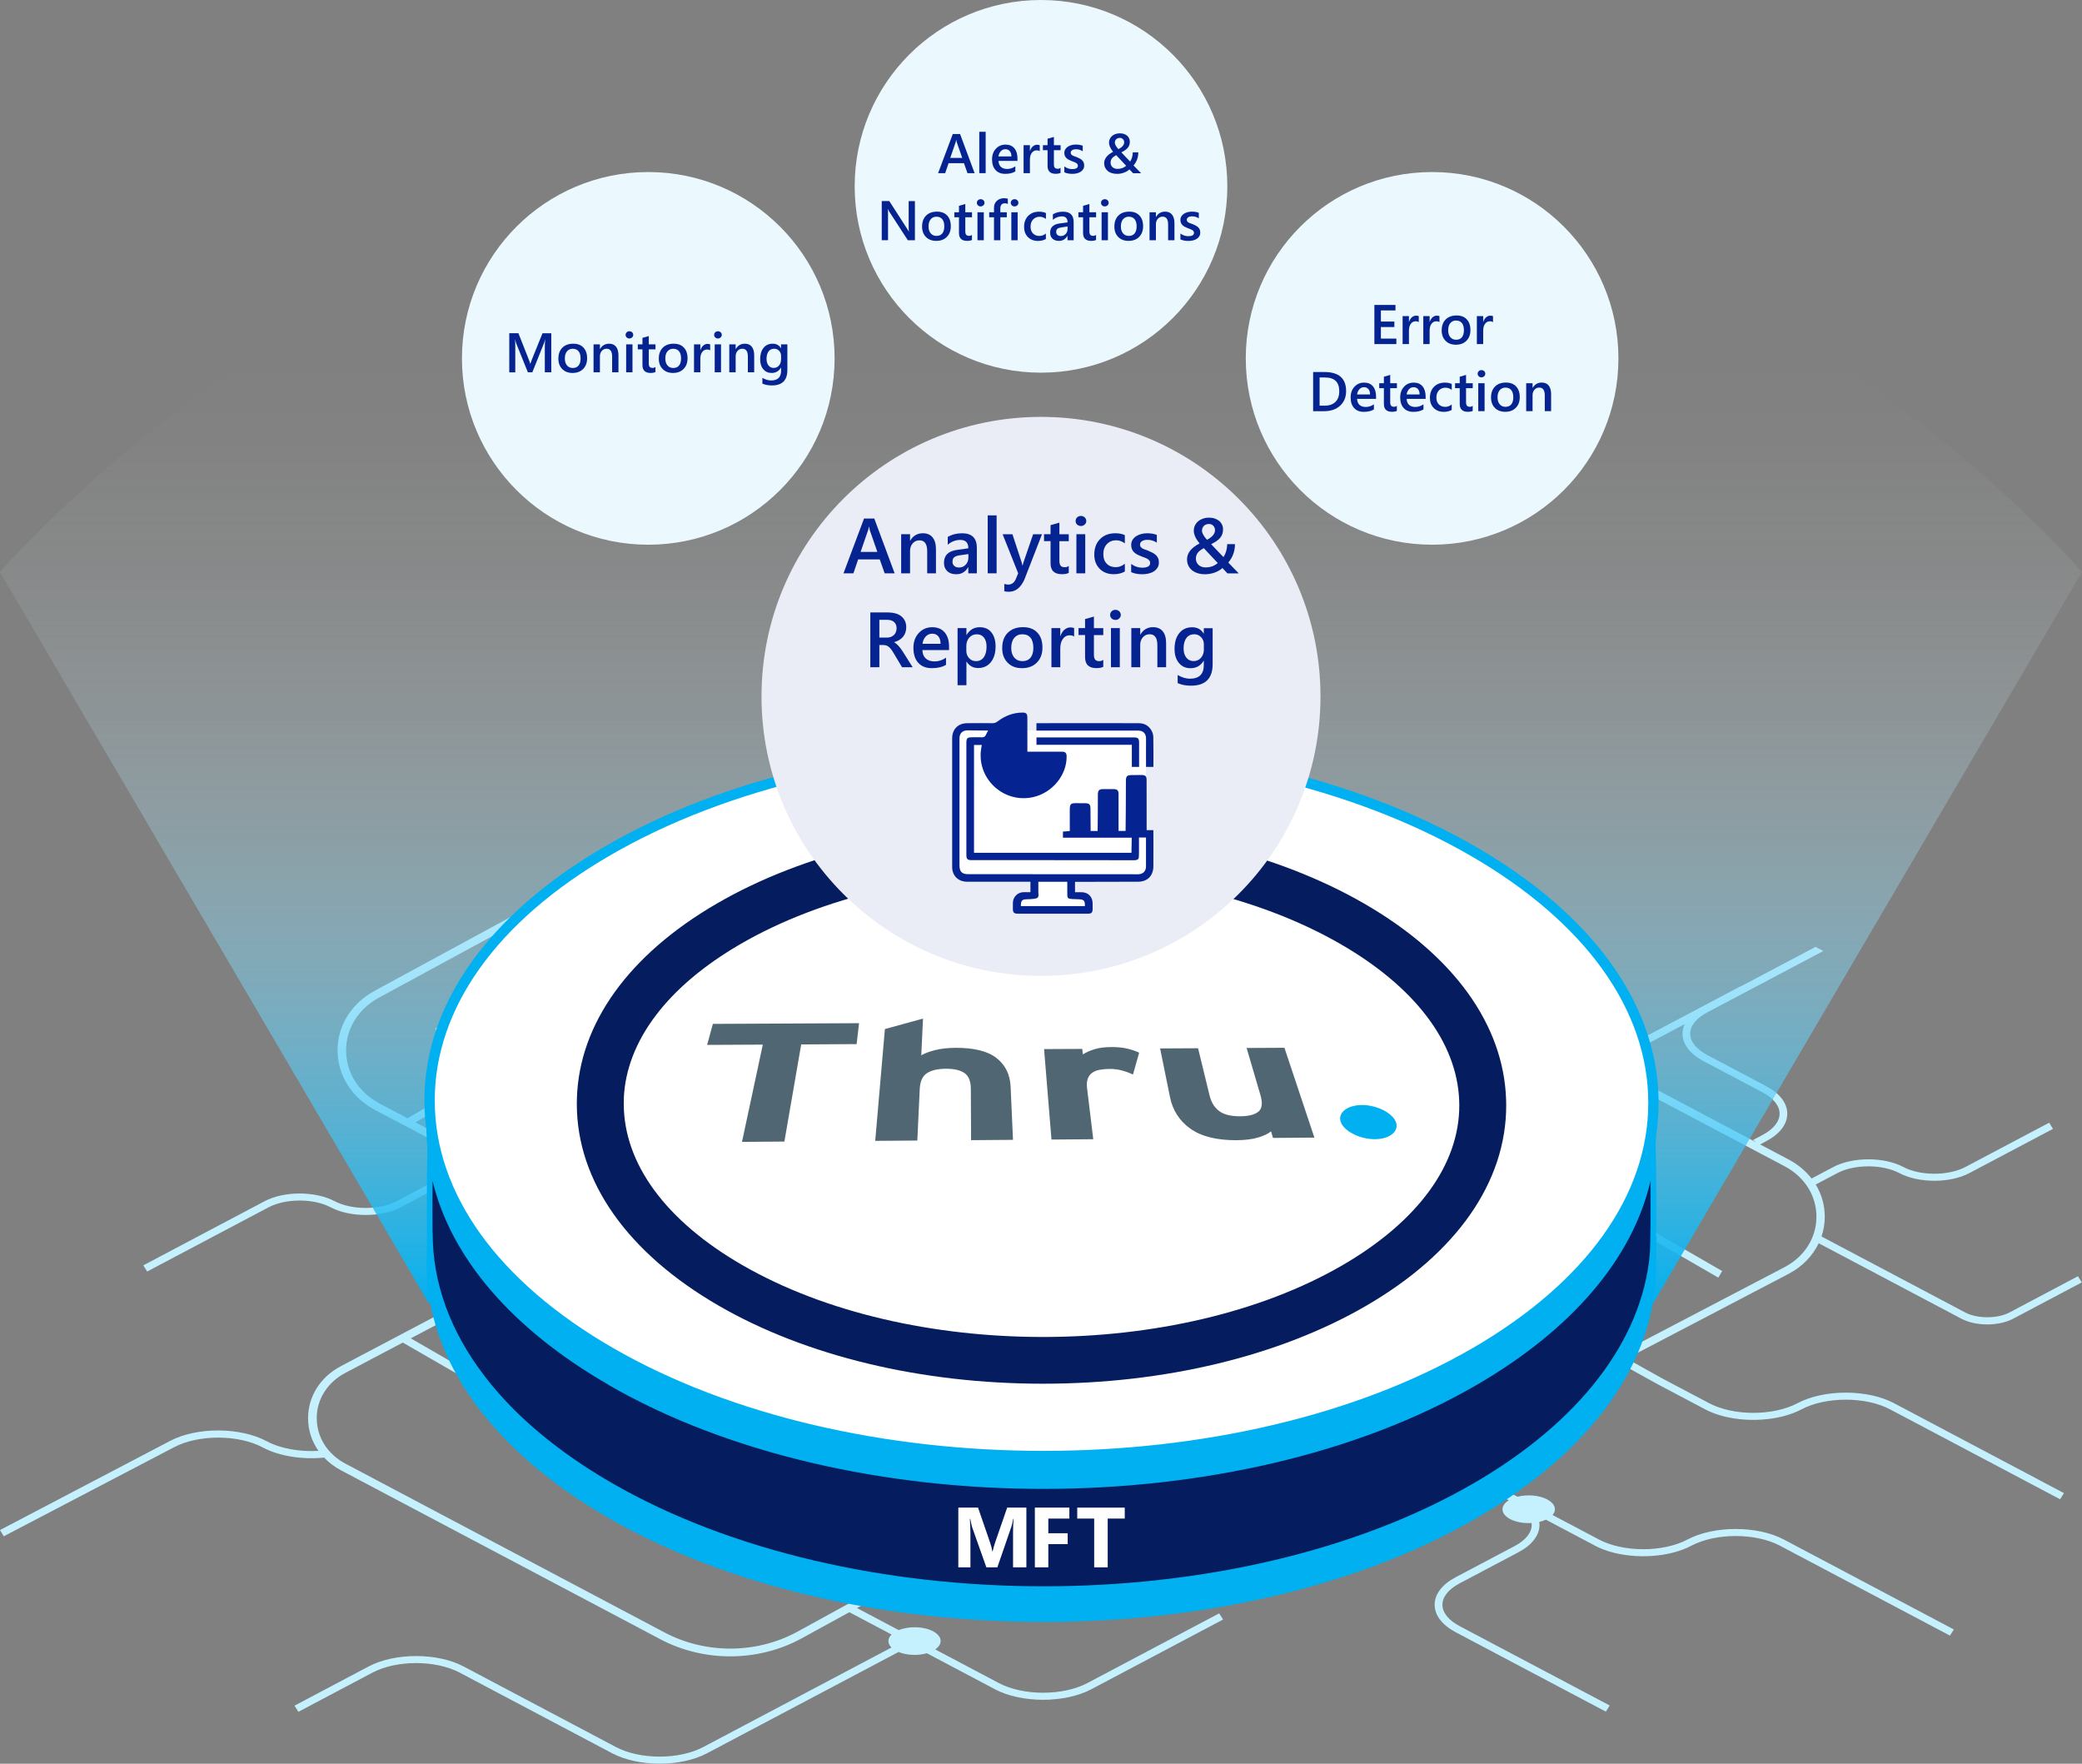 <?xml version="1.0" encoding="UTF-8"?> <svg xmlns="http://www.w3.org/2000/svg" xmlns:xlink="http://www.w3.org/1999/xlink" id="b" viewBox="0 0 446.96 378.61"><rect x="0" y="0" width="446.96" height="378.61" fill="#808080" stroke="none"/><defs><style>.h{stroke:#00b0f0;stroke-miterlimit:10;}.h,.i{fill:#00b0f0;}.j{fill:#c5f1ff;}.k{clip-path:url(#f);}.l{fill:#fff;}.m{fill:url(#d);}.n{fill:none;}.o{fill:#506672;}.p{clip-path:url(#g);}.q{fill:#ebedf6;}.r{fill:#ebf9fe;}.s{fill:#062491;}.t{fill:#051c5e;}</style><linearGradient id="d" x1="384.34" y1="-34.52" x2="384.34" y2="222.56" gradientTransform="translate(-160.86 57.16)" gradientUnits="userSpaceOnUse"><stop offset=".2" stop-color="#f5fcfe" stop-opacity="0"></stop><stop offset=".28" stop-color="#f0fafd" stop-opacity=".02"></stop><stop offset=".39" stop-color="#e1f5fc" stop-opacity=".08"></stop><stop offset=".5" stop-color="#c9eefb" stop-opacity=".18"></stop><stop offset=".61" stop-color="#a8e4f9" stop-opacity=".31"></stop><stop offset=".73" stop-color="#7dd6f7" stop-opacity=".49"></stop><stop offset=".85" stop-color="#48c6f4" stop-opacity=".7"></stop><stop offset=".98" stop-color="#0bb3f0" stop-opacity=".95"></stop><stop offset="1" stop-color="#00b0f0"></stop></linearGradient><clipPath id="f"><polygon class="n" points="153.29 218.86 290.2 218.22 301.18 244.5 145.99 245.66 153.29 218.86"></polygon></clipPath><clipPath id="g"><polygon class="n" points="153.29 218.86 290.2 218.22 301.18 244.5 145.99 245.66 153.29 218.86"></polygon></clipPath></defs><g id="c"><path class="j" d="M0,328.45l.82,1.33,36.6-19.14c5.25-2.75,13.79-2.71,19.01.08,3.56,1.9,8.53,2.63,13.15,2.17,1.01,1.07,2.23,1.99,3.63,2.73l28.3,14.97,1.67.88,38.6,20.42c4.64,2.45,9.82,3.67,14.99,3.67,5.33,0,10.66-1.3,15.39-3.9l10.18-5.58,9.06,4.79c-.89.87-.9,1.92-.02,2.79l-40.43,21.38c-5.15,2.72-13.53,2.72-18.69,0l-32.75-17.32c-5.61-2.97-14.74-2.97-20.36,0l-15.92,8.42.83,1.32,15.92-8.42c5.15-2.72,13.53-2.72,18.69,0l32.75,17.32c2.81,1.48,6.49,2.23,10.18,2.23s7.37-.74,10.18-2.23l41.12-21.74c1.78.73,4.16.82,6.09.27l14.61,7.73c2.85,1.51,6.6,2.26,10.34,2.26,3.75,0,7.49-.76,10.34-2.26l28.29-14.97-.84-1.32-28.29,14.96c-5.24,2.77-13.77,2.77-19.01,0l-13.65-7.22c1.68-1.17,1.53-2.83-.48-3.9-2.01-1.07-5.16-1.14-7.37-.25l-8.96-4.74,41.22-22.6c8.46-4.64,19.02-4.71,27.55-.2l5.73,3.03c8.04,4.26,18.04,4.27,26.11.06l23.1-12.09,16.22,8.68c-1.89,1.17-1.79,2.93.3,4.03,1.26.66,2.95.94,4.59.84.01.12.04.25.04.37,0,1.7-1.31,3.33-3.69,4.59l-12.62,6.67c-2.92,1.54-4.53,3.64-4.53,5.91s1.61,4.37,4.53,5.91l32.22,17.04.83-1.32-32.22-17.04c-2.38-1.26-3.69-2.89-3.69-4.59s1.31-3.33,3.69-4.59l12.62-6.67c2.92-1.54,4.53-3.64,4.53-5.91,0-.21-.03-.41-.05-.61.51-.12.99-.27,1.43-.47l10.55,5.58c.96.51,2.02.93,3.15,1.27,5.57,1.66,12.79,1.24,17.53-1.27,5.25-2.77,13.77-2.77,19.01,0l36.5,19.3.83-1.32-36.5-19.31c-5.7-3.01-14.98-3.01-20.68,0-5.24,2.78-13.77,2.78-19.01,0l-9.96-5.26c.95-1.09.57-2.43-1.14-3.34-1.71-.9-4.23-1.11-6.31-.6-.02,0-.04.01-.07.02l-16.44-8.8,38.19-19.98,7.99,4.44,10.55,5.58c.96.51,2.02.93,3.15,1.27,5.57,1.66,12.79,1.24,17.53-1.27,5.25-2.77,13.77-2.77,19.01,0l36.5,19.3.83-1.32-36.5-19.31c-5.7-3.01-14.98-3.01-20.68,0-5.24,2.78-13.77,2.78-19.01,0l-9.96-5.26-7.73-4.31,34.72-18.16c2.97-1.55,5.21-3.87,6.51-6.6l30.61,16.19c1.56.83,3.57,1.24,5.58,1.24s4.01-.41,5.58-1.24l14.71-7.78-.83-1.32-14.71,7.78c-2.57,1.36-6.91,1.36-9.48,0l-30.86-16.32c.45-1.34.7-2.75.7-4.21,0-2.5-.68-4.87-1.94-6.94l4.63-2.45c3.68-1.94,9.66-1.94,13.34,0,4.14,2.19,10.87,2.19,15,0l17.97-9.5-.83-1.32-17.97,9.5c-3.68,1.94-9.66,1.94-13.34,0-4.14-2.19-10.87-2.19-15,0l-4.69,2.48c-1.26-1.62-2.91-3.01-4.89-4.06l-6.16-3.26,1.3-.69c2.92-1.54,4.53-3.64,4.53-5.91,0-2.27-1.61-4.36-4.53-5.9l-12.62-6.68c-2.38-1.26-3.69-2.88-3.69-4.59,0-1.7,1.31-3.33,3.69-4.59l24.9-13.16-1.67-.89-16.16,8.54-.02-.04-25.17,13.31c-1.73.92-3.82,1.52-6.03,1.83l-72.66-38.43-43.59,23.06-74.45-37.52-71.28,38.7c-5.01,2.72-7.98,7.52-7.94,12.86.04,5.33,3.08,10.1,8.13,12.76l20.79,10.94-16.22,8.58c-3.68,1.94-9.66,1.94-13.34,0-4.14-2.19-10.87-2.19-15,0l-26.06,13.78.83,1.32,26.06-13.78c3.68-1.94,9.66-1.94,13.34,0,4.14,2.19,10.87,2.19,15,0l17.06-9.02,25.98,13.66-55.84,29.45c-4.42,2.33-7.06,6.5-7.06,11.17,0,2.57.79,4.98,2.24,7.02-3.97.24-8.11-.46-11.13-2.07-5.68-3.04-14.96-3.08-20.68-.09L0,328.45ZM138.92,182.91l24,13.79-16.15,9.33c-3.61,2.08-9.47,2.08-13.08,0-4.06-2.34-10.66-2.34-14.72,0l-25.56,14.76.82,1.42,25.56-14.76c3.61-2.08,9.47-2.08,13.08,0,4.06,2.34,10.66,2.34,14.72,0l16.97-9.8,45.76,26.29c-1.08,1.2-.77,2.71.97,3.72.03.02.07.03.11.05l-38.23,22.07c-5.05,2.92-13.28,2.92-18.33,0l-32.13-18.55c-5.5-3.18-14.46-3.18-19.96,0l-15.26,8.81-5.97-3.14c-4.48-2.36-7.18-6.59-7.22-11.33-.03-4.74,2.6-9,7.05-11.41l57.56-31.25ZM300.41,206.63l-48.81,28.41c-5.14,2.97-13.5,2.97-18.64,0l-13.41-7.71c1.68-1.25,1.54-3.05-.44-4.2-1.99-1.15-5.12-1.22-7.29-.25l-71.21-40.9,11.14-6.05,74.43,37.51,43.57-23.04,30.66,16.21ZM376.34,244.73c.23.12.43.27.6.44l-32.35-17.11c1.7-.38,3.3-.93,4.69-1.66l12.38-6.55c-.3.66-.46,1.35-.46,2.04,0,2.27,1.61,4.37,4.53,5.91l12.62,6.67c2.38,1.26,3.69,2.89,3.69,4.59,0,1.7-1.31,3.33-3.69,4.59l-2.02,1.07ZM67.99,304.44c0-4.06,2.3-7.7,6.14-9.73l12.35-6.51,6.49,3.74,10.35,5.97c.94.54,1.98,1,3.09,1.36,5.47,1.78,12.54,1.33,17.19-1.36,5.14-2.97,13.51-2.97,18.65,0l35.8,20.67.82-1.41-35.8-20.67c-5.59-3.22-14.69-3.22-20.29,0-5.14,2.97-13.5,2.97-18.64,0l-9.77-5.64-6.18-3.57,44.52-23.48-43.51-22.88,14.37-8.3c5.05-2.92,13.28-2.92,18.33,0l32.13,18.55c2.75,1.59,6.37,2.38,9.98,2.38s7.23-.8,9.98-2.38l39.46-22.78c1.41.27,2.96.2,4.3-.2l14.38,8.26c2.8,1.61,6.47,2.42,10.14,2.42,3.68,0,7.35-.81,10.15-2.42l49.69-28.94,37.11,19.62c-3.54.04-7.1-.65-9.8-2.07-5.7-3.02-14.98-3.02-20.68,0l-33.48,17.7-.16-.09-15.85,9.15-.02-.04-24.68,14.25c-5.14,2.97-13.5,2.97-18.65,0-5.59-3.23-14.69-3.23-20.28,0l-33.26,19.2c-1.95-.41-4.22-.17-5.78.73-2.16,1.25-2.16,3.26,0,4.51,2.16,1.25,5.65,1.25,7.81,0,2.16-1.24,2.16-3.26,0-4.51,0,0,0,0-.01,0l32.06-18.51c5.14-2.97,13.5-2.97,18.64,0,5.59,3.23,14.69,3.23,20.29,0l12.15-7.01c-.3.7-.45,1.44-.45,2.19,0,2.43,1.58,4.68,4.44,6.33l12.38,7.15c2.34,1.35,3.62,3.09,3.62,4.91,0,1.57-.96,3.07-2.71,4.32-1.34-.27-2.83-.25-4.13.1-.59.15-1.13.37-1.62.64-.09.06-.18.11-.26.16-1.89,1.25-1.81,3.15.26,4.34,2.06,1.19,5.35,1.24,7.52.15.1-.04.19-.09.28-.15.48-.28.86-.59,1.12-.93.93-1.17.56-2.61-1.12-3.57-.07-.04-.15-.07-.22-.11,1.63-1.44,2.51-3.15,2.51-4.96,0-2.43-1.58-4.67-4.44-6.32l-12.38-7.15c-2.34-1.35-3.62-3.09-3.62-4.91s1.29-3.56,3.62-4.91l21.77-12.56,2.85-1.51,6.87,3.96,10.35,5.97c.94.54,1.98,1,3.09,1.36,5.47,1.78,12.54,1.33,17.19-1.36,5.14-2.97,13.51-2.97,18.65,0l35.8,20.67.82-1.41-35.8-20.67c-5.59-3.22-14.69-3.22-20.29,0-5.14,2.97-13.5,2.97-18.64,0l-9.77-5.64-6.56-3.79,30.93-16.35c5.24-2.77,13.77-2.77,19.01,0,3.58,1.9,8.58,2.6,13.21,2.11l41.33,21.85c4.28,2.27,6.83,6.32,6.82,10.85-.01,4.53-2.58,8.58-6.88,10.82l-99.38,51.99c-7.51,3.92-16.81,3.91-24.29-.05l-5.73-3.03c-4.48-2.37-9.49-3.55-14.49-3.55-5.16,0-10.31,1.26-14.9,3.77l-53.04,29.08c-8.76,4.8-19.69,4.88-28.54.21l-37.68-19.93-1.67-.88-29.22-15.46c-.86-.46-1.64-.99-2.34-1.6-.47-.41-.91-.85-1.3-1.32-1.6-1.92-2.49-4.28-2.49-6.82Z"></path><path class="m" d="M223.48,22.64C85.2,22.64,0,122.81,0,122.81l92.01,156.9c21.5-.17,262.93,0,262.93,0l92.01-156.9S361.72,22.64,223.48,22.64Z"></path><path class="t" d="M316.18,211.25c23.32,13.46,36.13,12.79,38.41,30.4.42,3.28.48,24.49.18,27.77-1.67,17.99-14.33,35.69-37.98,49.44-51.14,29.72-134.31,29.72-185.79,0-24.43-14.1-37.32-32.36-38.66-50.83-.21-2.83-.14-22.63.2-25.46,2.1-17.59,14.71-17.87,37.86-31.32,51.14-29.72,134.31-29.72,185.79,0Z"></path><path class="i" d="M355.42,245.97c.05-.87.09-1.75.09-2.63l.08-5.27c.01-.4.02-.8.02-1.21h-1.21s-.01.7-.01.7c-2.62-9.68-9.67-12.97-20.55-18.02-5.03-2.33-10.72-4.97-17.36-8.81-51.56-29.77-135.17-29.77-186.39,0-6.07,3.53-11.36,6.12-16.03,8.41-11.09,5.44-18.37,9.02-21.15,18.51-.02-.51-.03-1.03-.03-1.54h-1.21s-.1,6.47-.1,6.47c0,1.37.06,2.74.18,4.1-.13,5.39-.16,14.2-.08,18.76l-.09,5.71c-.06,20.69,13.82,40.12,39.08,54.71,25.78,14.88,59.57,22.32,93.32,22.32s67.46-7.44,93.07-22.33c24.75-14.39,38.42-33.55,38.48-53.95l.08-5.28c.01-.4.02-.8.02-1.2h-.1c.09-5.29.06-14.03-.1-19.47ZM114.58,220.23c4.69-2.3,10.01-4.9,16.11-8.45,25.45-14.79,58.93-22.18,92.46-22.18s67.11,7.4,92.71,22.18c6.68,3.86,12.41,6.51,17.45,8.86,12.3,5.71,19.07,8.85,20.66,21.1.02.15.04.36.06.59-2.27,17.9-15.38,34.58-37.51,47.44-50.89,29.57-133.96,29.57-185.18,0-22.47-12.97-35.79-29.78-38.11-47.83,1.69-12.04,8.74-15.52,21.34-21.7ZM130.64,297.29c25.78,14.88,59.57,22.32,93.32,22.32s67.46-7.44,93.07-22.33c20.58-11.96,33.49-27.23,37.29-43.76.05,6.73,0,14.08-.16,15.85-1.72,18.45-15.1,35.85-37.69,48.97-25.44,14.78-58.91,22.18-92.43,22.18-33.52,0-67.09-7.4-92.69-22.18-9.32-5.38-17.06-11.42-23.1-17.93,0,0-.02-.02-.02-.03-.47-.51-.93-1.02-1.38-1.54-.04-.04-.08-.09-.11-.13-.43-.5-.85-1-1.27-1.5-.04-.05-.09-.11-.13-.16-.42-.52-.84-1.04-1.24-1.56-.02-.03-.05-.06-.07-.1-7.33-9.55-11.17-19.97-11.14-30.72h-.03c-.04-2.92-.03-7.17,0-11.18,3.97,16.54,17.03,31.8,37.79,43.78Z"></path><path class="l" d="M220.33,336.45h-2.85v-7.67c0-.83.04-1.74.11-2.75h-.07c-.15.79-.28,1.35-.4,1.7l-3.01,8.72h-2.36l-3.06-8.63c-.08-.23-.22-.83-.4-1.79h-.08c.08,1.26.12,2.37.12,3.33v7.09h-2.6v-12.83h4.23l2.62,7.6c.21.61.36,1.22.46,1.83h.05c.16-.71.33-1.33.51-1.85l2.62-7.58h4.12v12.83Z"></path><path class="l" d="M229.58,325.98h-4.53v3.15h4.16v2.34h-4.16v4.98h-2.89v-12.83h7.41v2.35Z"></path><path class="l" d="M241.46,325.98h-3.66v10.47h-2.9v-10.47h-3.64v-2.35h10.2v2.35Z"></path><path class="l" d="M316.18,182.68c51.47,29.72,51.74,77.9.61,107.61-51.14,29.72-134.31,29.72-185.79,0-51.47-29.72-51.74-77.9-.61-107.61,51.14-29.72,134.31-29.72,185.79,0Z"></path><path class="h" d="M224.01,313.14c-33.75,0-67.54-7.44-93.32-22.32-25.17-14.53-39.05-33.9-39.08-54.52-.03-20.48,13.64-39.71,38.48-54.15,51.22-29.77,134.84-29.77,186.39,0,25.18,14.53,39.06,33.9,39.08,54.52.03,20.48-13.64,39.71-38.48,54.14-25.61,14.88-59.32,22.33-93.07,22.33ZM223.16,161.02c-33.53,0-67.02,7.39-92.46,22.18-24.45,14.21-37.9,33.07-37.87,53.1.03,20.17,13.69,39.16,38.48,53.47,25.61,14.78,59.19,22.18,92.71,22.18,33.54,0,67.02-7.39,92.46-22.18,24.45-14.21,37.9-33.07,37.87-53.09-.03-20.17-13.69-39.16-38.48-53.47-25.61-14.79-59.18-22.18-92.72-22.18Z"></path><path class="t" d="M323.33,236.12c-.5-16.14-11.27-31.08-30.46-42.15-18.7-10.8-43.41-16.74-69.59-16.74s-50.83,5.95-69.42,16.75c-18.89,10.97-29.5,25.76-30.01,41.75-.02.43-.02.85-.02,1.27.02,16.58,10.85,31.95,30.48,43.29,18.7,10.8,43.42,16.74,69.59,16.74s50.83-5.95,69.42-16.75c19.39-11.27,30.05-26.55,30.03-43.03,0-.38,0-.76-.02-1.13ZM133.92,235.72c.55-12.28,9.38-23.97,25-33.04,17.71-10.29,41.02-15.44,64.36-15.44s46.73,5.15,64.55,15.44c15.88,9.17,24.86,20.98,25.42,33.38v.03c.01.39.03.78.03,1.17.02,12.73-8.87,24.91-25.02,34.3-17.71,10.29-41.02,15.44-64.36,15.44s-46.72-5.15-64.55-15.44c-16.39-9.46-25.42-21.74-25.44-34.58,0-.42,0-.84.02-1.26Z"></path><g id="e"><g class="k"><polygon class="o" points="153.03 219.79 151.81 224.3 163.76 224.24 159.29 245.12 168.39 245.05 172 224.2 183.9 224.13 184.42 219.64 153.03 219.79"></polygon><g class="p"><path class="o" d="M208.47,244.75l-.05-10.97c0-1.7-.48-2.85-1.4-3.46-.92-.61-2.24-.91-3.96-.9s-3.07.32-4.03.93c-.97.61-1.5,1.74-1.58,3.39l-.52,11.09-9.04.07,2.08-24,8.18-2.25-.37,7.89c.73-.44,1.73-.81,2.99-1.13,1.25-.31,2.71-.47,4.36-.48,3.94-.02,6.85.69,8.75,2.15,1.93,1.48,2.96,3.54,3.08,6.21l.51,11.39-9,.07Z"></path><path class="o" d="M243.24,230.67c-.75-.36-1.54-.65-2.38-.88-.84-.23-1.72-.34-2.64-.33-.8,0-1.52.07-2.17.19-.65.12-1.18.34-1.6.65-.43.31-.74.73-.93,1.26-.2.53-.25,1.21-.15,2.04l1.33,10.95-8.97.07-1.59-19.42,8.19-.04.14,1.18c.66-.43,1.48-.8,2.49-1.11,1-.31,2.22-.46,3.67-.47,1.33,0,2.5.12,3.5.37,1,.25,1.81.54,2.42.85l-1.33,4.71Z"></path><path class="o" d="M273.28,244.26l-.41-1.4c-.62.51-1.54.95-2.78,1.32-1.24.37-2.76.56-4.56.58-4.32.03-7.67-.81-10.03-2.51-2.32-1.67-3.75-3.92-4.32-6.71l-2.13-10.48,8.15-.04,2.44,10.02c.21.87.51,1.6.9,2.19.39.59.86,1.06,1.41,1.42.54.36,1.19.61,1.93.76.75.15,1.56.22,2.43.21,1.78-.01,3.07-.35,3.86-1.01.78-.65.92-1.84.42-3.53l-2.97-10.12,8.12-.04,6.43,19.28-8.88.07Z"></path><path class="i" d="M299.75,242.19c-.13.45-.4.85-.81,1.2-.41.35-.93.63-1.57.83-.64.21-1.37.31-2.17.32-.81,0-1.61-.09-2.41-.28-.8-.2-1.54-.46-2.22-.81-.68-.34-1.26-.73-1.74-1.18-.48-.44-.81-.91-.99-1.41-.18-.49-.19-.96-.04-1.4.15-.44.43-.82.85-1.16.41-.33.94-.6,1.57-.79.63-.19,1.33-.29,2.11-.3s1.56.08,2.33.27c.77.18,1.5.44,2.17.76.67.33,1.26.71,1.75,1.14.49.43.84.9,1.05,1.39s.25.97.12,1.41"></path></g></g></g><circle class="r" cx="223.48" cy="40" r="40"></circle><path class="s" d="M209.23,37.17h-1.53l-.76-2.14h-3.3l-.73,2.14h-1.52l3.15-8.4h1.57l3.12,8.4ZM206.57,33.9l-1.17-3.35c-.04-.11-.07-.29-.11-.53h-.02c-.04.22-.07.4-.12.53l-1.15,3.35h2.57Z"></path><path class="s" d="M211.6,37.17h-1.37v-8.88h1.37v8.88Z"></path><path class="s" d="M218.45,34.54h-4.09c.02.55.19.98.51,1.28.33.3.77.45,1.34.45.64,0,1.23-.19,1.76-.57v1.1c-.55.34-1.27.52-2.17.52s-1.58-.27-2.08-.82-.75-1.31-.75-2.3c0-.93.28-1.69.83-2.28.55-.59,1.24-.88,2.06-.88s1.46.26,1.9.79.67,1.26.67,2.2v.52ZM217.13,33.58c0-.49-.12-.87-.35-1.14-.23-.27-.54-.41-.94-.41s-.72.14-.99.43c-.27.29-.44.66-.5,1.12h2.78Z"></path><path class="s" d="M223.22,32.47c-.16-.13-.4-.19-.71-.19-.4,0-.74.18-1.01.54s-.4.86-.4,1.48v2.87h-1.36v-6h1.36v1.24h.02c.13-.42.34-.75.61-.99.28-.24.58-.35.92-.35.25,0,.43.04.56.11v1.29Z"></path><path class="s" d="M227.69,37.11c-.27.13-.62.2-1.05.2-1.16,0-1.75-.56-1.75-1.68v-3.39h-1v-1.07h1v-1.39l1.36-.39v1.78h1.44v1.07h-1.44v3c0,.36.06.61.19.76s.34.23.64.23c.23,0,.43-.07.6-.2v1.08Z"></path><path class="s" d="M228.49,36.98v-1.26c.51.39,1.07.58,1.68.58.82,0,1.23-.24,1.23-.73,0-.14-.04-.25-.11-.35-.07-.1-.17-.18-.28-.25-.12-.07-.26-.14-.42-.2s-.34-.12-.54-.2c-.25-.1-.47-.2-.67-.31-.2-.11-.36-.23-.49-.37-.13-.14-.23-.3-.3-.47s-.1-.38-.1-.62c0-.29.07-.54.21-.76.14-.22.32-.41.55-.56.23-.15.49-.26.79-.34s.6-.11.91-.11c.55,0,1.05.08,1.49.25v1.19c-.42-.29-.91-.43-1.45-.43-.17,0-.33.02-.47.05s-.26.08-.35.15c-.1.06-.17.14-.23.23s-.08.18-.08.29c0,.13.03.24.08.33.05.09.14.17.24.24.11.07.24.13.39.19.15.06.32.12.52.18.26.11.49.21.69.32.21.11.38.23.52.37.14.14.26.3.33.48s.12.4.12.65c0,.3-.07.57-.21.8-.14.23-.33.41-.56.56-.23.15-.5.26-.81.33s-.63.11-.97.11c-.66,0-1.22-.11-1.71-.33Z"></path><path class="s" d="M243.24,37.18l-.77-.81c-.17.15-.35.28-.56.4-.21.12-.42.22-.65.3s-.47.14-.71.19-.49.06-.74.06c-.42,0-.8-.05-1.14-.16-.34-.11-.63-.26-.87-.47-.24-.2-.43-.44-.56-.72s-.2-.59-.2-.94c0-.96.64-1.78,1.92-2.44-.59-.73-.88-1.38-.88-1.95,0-.29.06-.56.17-.81s.28-.46.48-.64c.21-.18.45-.32.74-.42.29-.1.6-.15.94-.15s.62.04.88.13c.26.09.49.21.68.38.19.16.33.35.43.57.1.22.15.46.15.72s-.03.48-.1.69-.17.4-.31.58c-.14.18-.33.35-.56.52s-.52.33-.85.49c.31.33.62.66.93.99s.63.66.96.99c.08-.12.16-.27.23-.42.07-.16.13-.32.18-.49.05-.17.09-.35.11-.53.03-.18.04-.36.04-.54h1.19c0,1.07-.34,2.01-1.02,2.82.18.19.4.42.67.69.27.27.58.6.95.97h-1.73ZM241.77,35.6c-.46-.47-1.17-1.23-2.14-2.29-.43.22-.74.46-.93.71-.19.25-.28.55-.28.89,0,.21.04.39.11.56.08.17.18.31.31.42s.29.21.47.27c.18.06.38.09.59.09.73,0,1.36-.22,1.87-.67ZM241.34,30.53c0-.13-.02-.25-.07-.36-.05-.11-.11-.21-.2-.3-.08-.08-.18-.15-.29-.2-.11-.05-.23-.07-.35-.07-.16,0-.31.02-.45.07-.13.05-.25.12-.35.21-.1.09-.17.2-.22.33-.05.13-.08.26-.08.42,0,.36.26.82.77,1.39.82-.42,1.24-.92,1.24-1.49Z"></path><path class="s" d="M196.41,51.57h-1.52l-4.01-6.18c-.1-.16-.19-.32-.25-.49h-.04c.03.18.05.56.05,1.15v5.51h-1.35v-8.4h1.62l3.88,6.03c.16.25.27.42.32.52h.02c-.04-.22-.06-.6-.06-1.13v-5.41h1.34v8.4Z"></path><path class="s" d="M201,51.71c-.93,0-1.67-.28-2.22-.84s-.83-1.3-.83-2.23c0-1.01.29-1.79.86-2.36s1.35-.85,2.33-.85,1.67.28,2.19.83.79,1.31.79,2.29-.28,1.72-.85,2.3-1.32.86-2.28.86ZM201.06,46.51c-.53,0-.95.19-1.26.56s-.46.88-.46,1.54.16,1.12.47,1.49.73.54,1.25.54.95-.18,1.23-.53.43-.86.43-1.52-.14-1.17-.43-1.53-.7-.54-1.23-.54Z"></path><path class="s" d="M208.67,51.51c-.27.13-.62.2-1.05.2-1.16,0-1.75-.56-1.75-1.68v-3.39h-1v-1.07h1v-1.39l1.36-.39v1.78h1.44v1.07h-1.44v3c0,.36.06.61.19.76s.34.23.64.23c.23,0,.43-.07.6-.2v1.08Z"></path><path class="s" d="M210.52,44.31c-.22,0-.41-.07-.57-.22s-.24-.33-.24-.55.08-.41.24-.56.35-.22.57-.22.43.07.59.22.24.33.24.56c0,.21-.08.39-.24.54s-.36.23-.59.23ZM211.2,51.57h-1.36v-6h1.36v6Z"></path><path class="s" d="M216.37,43.8c-.18-.11-.39-.16-.63-.16-.66,0-.99.37-.99,1.12v.81h1.39v1.07h-1.39v4.93h-1.36v-4.93h-1.03v-1.07h1.03v-.97c0-.63.21-1.13.62-1.5s.93-.55,1.55-.55c.34,0,.6.04.8.11v1.13Z"></path><path class="s" d="M217.8,44.31c-.22,0-.41-.07-.57-.22s-.24-.33-.24-.55.08-.41.24-.56.35-.22.57-.22.43.07.59.22.24.33.24.56c0,.21-.08.39-.24.54s-.36.23-.59.23ZM218.47,51.57h-1.36v-6h1.36v6Z"></path><path class="s" d="M224.54,51.3c-.48.28-1.05.42-1.71.42-.89,0-1.61-.28-2.16-.83s-.82-1.28-.82-2.17c0-.99.29-1.78.88-2.38s1.37-.9,2.36-.9c.55,0,1.03.1,1.45.29v1.27c-.42-.31-.86-.47-1.34-.47-.57,0-1.04.19-1.41.58s-.55.9-.55,1.53.17,1.11.52,1.47.81.54,1.39.54c.49,0,.95-.17,1.38-.52v1.18Z"></path><path class="s" d="M230.49,51.57h-1.32v-.94h-.02c-.41.72-1.02,1.08-1.82,1.08-.59,0-1.05-.16-1.39-.48s-.5-.74-.5-1.27c0-1.13.65-1.79,1.96-1.98l1.78-.25c0-.86-.41-1.28-1.22-1.28-.71,0-1.36.25-1.93.74v-1.19c.63-.38,1.36-.56,2.19-.56,1.52,0,2.27.75,2.27,2.24v3.9ZM229.18,48.62l-1.26.18c-.39.05-.68.15-.88.28s-.3.38-.3.73c0,.25.09.46.27.62s.42.24.73.24c.41,0,.76-.15,1.03-.44s.41-.66.41-1.1v-.52Z"></path><path class="s" d="M235.31,51.51c-.27.13-.62.2-1.05.2-1.16,0-1.75-.56-1.75-1.68v-3.39h-1v-1.07h1v-1.39l1.36-.39v1.78h1.44v1.07h-1.44v3c0,.36.06.61.19.76s.34.23.64.23c.23,0,.43-.07.6-.2v1.08Z"></path><path class="s" d="M237.17,44.31c-.22,0-.41-.07-.57-.22s-.24-.33-.24-.55.08-.41.24-.56.35-.22.57-.22.43.07.59.22.24.33.24.56c0,.21-.08.39-.24.54s-.36.23-.59.23ZM237.85,51.57h-1.36v-6h1.36v6Z"></path><path class="s" d="M242.28,51.71c-.93,0-1.67-.28-2.22-.84s-.83-1.3-.83-2.23c0-1.01.29-1.79.86-2.36s1.35-.85,2.33-.85,1.67.28,2.19.83.79,1.31.79,2.29-.28,1.72-.85,2.3-1.32.86-2.28.86ZM242.35,46.51c-.53,0-.95.19-1.26.56s-.46.88-.46,1.54.16,1.12.47,1.49.73.54,1.25.54.95-.18,1.23-.53.43-.86.43-1.52-.14-1.17-.43-1.53-.7-.54-1.23-.54Z"></path><path class="s" d="M252.13,51.57h-1.36v-3.38c0-1.12-.4-1.68-1.19-1.68-.41,0-.76.16-1.03.47s-.4.7-.4,1.17v3.42h-1.37v-6h1.37v1h.02c.45-.76,1.1-1.14,1.95-1.14.65,0,1.15.21,1.49.64s.52,1.04.52,1.84v3.67Z"></path><path class="s" d="M253.41,51.38v-1.26c.51.39,1.07.58,1.68.58.82,0,1.23-.24,1.23-.73,0-.14-.04-.25-.11-.35s-.17-.18-.28-.25-.26-.14-.42-.2-.34-.12-.54-.2c-.25-.1-.47-.2-.67-.31s-.36-.23-.49-.37-.23-.3-.3-.47-.1-.38-.1-.62c0-.29.07-.54.21-.76s.32-.41.55-.56.49-.26.79-.34.6-.11.91-.11c.55,0,1.05.08,1.49.25v1.19c-.42-.29-.91-.43-1.45-.43-.17,0-.33.02-.47.05s-.26.08-.35.15-.17.14-.23.23-.08.18-.08.29c0,.13.03.24.08.33s.14.17.24.24.24.13.39.19.32.12.52.18c.26.11.49.21.69.32s.38.23.52.37.26.3.33.48.12.4.12.65c0,.3-.07.57-.21.8s-.33.41-.56.56-.5.26-.81.33-.63.11-.97.11c-.66,0-1.22-.11-1.71-.33Z"></path><circle class="r" cx="139.17" cy="76.93" r="40"></circle><circle class="r" cx="307.44" cy="76.93" r="40"></circle><path class="s" d="M118.34,79.92h-1.38v-5.44c0-.45.03-.99.08-1.63h-.02c-.09.37-.16.63-.23.79l-2.51,6.28h-.96l-2.51-6.23c-.07-.18-.14-.46-.22-.84h-.02c.03.34.05.88.05,1.65v5.43h-1.29v-8.4h1.96l2.21,5.6c.17.43.28.75.33.96h.03c.14-.44.26-.77.35-.98l2.25-5.57h1.89v8.4Z"></path><path class="s" d="M122.92,80.06c-.93,0-1.67-.28-2.22-.84s-.83-1.3-.83-2.23c0-1.01.29-1.79.86-2.36s1.35-.85,2.33-.85,1.67.28,2.19.83.79,1.31.79,2.29-.28,1.72-.85,2.3-1.32.86-2.28.86ZM122.98,74.86c-.53,0-.95.19-1.26.56s-.46.88-.46,1.54.16,1.12.47,1.49.73.54,1.25.54.95-.18,1.23-.53.43-.86.43-1.52-.14-1.17-.43-1.53-.7-.54-1.23-.54Z"></path><path class="s" d="M132.77,79.92h-1.36v-3.38c0-1.12-.4-1.68-1.19-1.68-.41,0-.76.16-1.03.47s-.4.7-.4,1.17v3.42h-1.37v-6h1.37v1h.02c.45-.76,1.1-1.14,1.95-1.14.65,0,1.15.21,1.49.64s.52,1.04.52,1.84v3.67Z"></path><path class="s" d="M135.11,72.66c-.22,0-.41-.07-.57-.22s-.24-.33-.24-.55.08-.41.24-.56.35-.22.57-.22.43.07.59.22.24.33.24.56c0,.21-.08.39-.24.54s-.36.23-.59.23ZM135.78,79.92h-1.36v-6h1.36v6Z"></path><path class="s" d="M140.72,79.86c-.27.13-.62.2-1.05.2-1.16,0-1.75-.56-1.75-1.68v-3.39h-1v-1.07h1v-1.39l1.36-.39v1.78h1.44v1.07h-1.44v3c0,.36.06.61.19.76s.34.23.64.23c.23,0,.43-.07.6-.2v1.08Z"></path><path class="s" d="M144.48,80.06c-.93,0-1.67-.28-2.22-.84s-.83-1.3-.83-2.23c0-1.01.29-1.79.86-2.36s1.35-.85,2.33-.85,1.67.28,2.19.83.79,1.31.79,2.29-.28,1.72-.85,2.3-1.32.86-2.28.86ZM144.55,74.86c-.53,0-.95.19-1.26.56s-.46.88-.46,1.54.16,1.12.47,1.49.73.54,1.25.54.95-.18,1.23-.53.43-.86.43-1.52-.14-1.17-.43-1.53-.7-.54-1.23-.54Z"></path><path class="s" d="M152.47,75.22c-.16-.13-.4-.19-.71-.19-.4,0-.74.18-1.01.54s-.4.86-.4,1.48v2.87h-1.36v-6h1.36v1.24h.02c.13-.42.34-.75.61-.99s.58-.35.92-.35c.25,0,.43.04.56.11v1.29Z"></path><path class="s" d="M154.12,72.66c-.22,0-.41-.07-.57-.22s-.24-.33-.24-.55.08-.41.24-.56.35-.22.57-.22.43.07.59.22.24.33.24.56c0,.21-.08.39-.24.54s-.36.23-.59.23ZM154.79,79.92h-1.36v-6h1.36v6Z"></path><path class="s" d="M161.91,79.92h-1.36v-3.38c0-1.12-.4-1.68-1.19-1.68-.41,0-.76.16-1.03.47s-.4.7-.4,1.17v3.42h-1.37v-6h1.37v1h.02c.45-.76,1.1-1.14,1.95-1.14.65,0,1.15.21,1.49.64s.52,1.04.52,1.84v3.67Z"></path><path class="s" d="M169.03,79.44c0,2.2-1.11,3.3-3.32,3.3-.78,0-1.46-.13-2.04-.39v-1.24c.66.38,1.28.56,1.87.56,1.43,0,2.14-.7,2.14-2.1v-.66h-.02c-.45.77-1.12,1.15-2.03,1.15-.73,0-1.32-.27-1.77-.8s-.67-1.25-.67-2.15c0-1.02.24-1.83.72-2.43s1.14-.9,1.98-.9c.79,0,1.38.32,1.76.97h.02v-.83h1.36v5.52ZM167.68,77.17v-.78c0-.42-.14-.78-.42-1.08s-.63-.45-1.05-.45c-.52,0-.92.19-1.21.57s-.44.91-.44,1.6c0,.59.14,1.06.42,1.42s.65.53,1.11.53.85-.17,1.14-.51.44-.77.44-1.3Z"></path><path class="s" d="M299.77,73.86h-4.72v-8.4h4.53v1.18h-3.13v2.38h2.89v1.18h-2.89v2.48h3.32v1.18Z"></path><path class="s" d="M304.59,69.16c-.16-.13-.4-.19-.71-.19-.4,0-.74.18-1.01.54s-.4.86-.4,1.48v2.87h-1.36v-6h1.36v1.24h.02c.13-.42.34-.75.61-.99.28-.24.58-.35.92-.35.25,0,.43.04.56.11v1.29Z"></path><path class="s" d="M309.03,69.16c-.16-.13-.4-.19-.71-.19-.4,0-.74.18-1.01.54s-.4.86-.4,1.48v2.87h-1.36v-6h1.36v1.24h.02c.13-.42.34-.75.61-.99.28-.24.58-.35.92-.35.25,0,.43.04.56.11v1.29Z"></path><path class="s" d="M312.55,74c-.93,0-1.67-.28-2.22-.84-.55-.56-.83-1.3-.83-2.23,0-1.01.29-1.79.86-2.36.58-.57,1.35-.85,2.33-.85s1.67.28,2.19.83.79,1.31.79,2.29-.28,1.72-.85,2.3c-.56.58-1.32.86-2.28.86ZM312.61,68.8c-.53,0-.95.19-1.26.56-.31.37-.46.88-.46,1.54s.16,1.12.47,1.49c.31.36.73.54,1.25.54s.95-.18,1.23-.53c.29-.36.43-.86.43-1.52s-.14-1.17-.43-1.53c-.29-.36-.7-.54-1.23-.54Z"></path><path class="s" d="M320.53,69.16c-.16-.13-.4-.19-.71-.19-.4,0-.74.18-1.01.54s-.4.86-.4,1.48v2.87h-1.36v-6h1.36v1.24h.02c.13-.42.34-.75.61-.99.28-.24.58-.35.92-.35.25,0,.43.04.56.11v1.29Z"></path><path class="s" d="M281.9,88.26v-8.4h2.43c3.1,0,4.65,1.37,4.65,4.1,0,1.3-.43,2.34-1.29,3.13s-2.01,1.18-3.46,1.18h-2.33ZM283.29,81.04v6.04h1.11c.98,0,1.74-.27,2.29-.81s.82-1.3.82-2.29c0-1.96-1.02-2.95-3.05-2.95h-1.17Z"></path><path class="s" d="M295.43,85.63h-4.09c.02.55.19.98.51,1.28s.77.45,1.34.45c.64,0,1.23-.19,1.76-.57v1.1c-.55.34-1.27.52-2.17.52s-1.58-.27-2.08-.82-.75-1.31-.75-2.3c0-.93.28-1.69.83-2.28s1.24-.88,2.06-.88,1.46.26,1.9.79.67,1.26.67,2.2v.52ZM294.12,84.67c0-.49-.12-.87-.35-1.14s-.54-.41-.94-.41-.72.14-.99.43-.44.66-.5,1.12h2.78Z"></path><path class="s" d="M299.89,88.2c-.27.13-.62.2-1.05.2-1.16,0-1.75-.56-1.75-1.68v-3.39h-1v-1.07h1v-1.39l1.36-.39v1.78h1.44v1.07h-1.44v3c0,.36.06.61.19.76s.34.23.64.23c.23,0,.43-.07.6-.2v1.08Z"></path><path class="s" d="M306.07,85.63h-4.09c.02.55.19.98.51,1.28s.77.45,1.34.45c.64,0,1.23-.19,1.76-.57v1.1c-.55.34-1.27.52-2.17.52s-1.58-.27-2.08-.82-.75-1.31-.75-2.3c0-.93.28-1.69.83-2.28s1.24-.88,2.06-.88,1.46.26,1.9.79.67,1.26.67,2.2v.52ZM304.76,84.67c0-.49-.12-.87-.35-1.14s-.54-.41-.94-.41-.72.14-.99.43-.44.66-.5,1.12h2.78Z"></path><path class="s" d="M311.66,87.99c-.48.28-1.05.42-1.71.42-.89,0-1.61-.28-2.16-.83s-.82-1.28-.82-2.17c0-.99.29-1.78.88-2.38s1.37-.9,2.36-.9c.55,0,1.03.1,1.45.29v1.27c-.42-.31-.86-.47-1.34-.47-.57,0-1.04.19-1.41.58s-.55.9-.55,1.53.17,1.11.52,1.47.81.54,1.39.54c.49,0,.95-.17,1.38-.52v1.18Z"></path><path class="s" d="M316.17,88.2c-.27.13-.62.2-1.05.2-1.16,0-1.75-.56-1.75-1.68v-3.39h-1v-1.07h1v-1.39l1.36-.39v1.78h1.44v1.07h-1.44v3c0,.36.06.61.19.76s.34.23.64.23c.23,0,.43-.07.6-.2v1.08Z"></path><path class="s" d="M318.03,81c-.22,0-.41-.07-.57-.22s-.24-.33-.24-.55.08-.41.24-.56.35-.22.57-.22.43.07.59.22.24.33.24.56c0,.21-.08.39-.24.54s-.36.23-.59.23ZM318.71,88.26h-1.36v-6h1.36v6Z"></path><path class="s" d="M323.14,88.4c-.93,0-1.67-.28-2.22-.84s-.83-1.3-.83-2.23c0-1.01.29-1.79.86-2.36s1.35-.85,2.33-.85,1.67.28,2.19.83.79,1.31.79,2.29-.28,1.72-.85,2.3-1.32.86-2.28.86ZM323.21,83.2c-.53,0-.95.19-1.26.56s-.46.88-.46,1.54.16,1.12.47,1.49.73.54,1.25.54.95-.18,1.23-.53.43-.86.43-1.52-.14-1.17-.43-1.53-.7-.54-1.23-.54Z"></path><path class="s" d="M332.99,88.26h-1.36v-3.38c0-1.12-.4-1.68-1.19-1.68-.41,0-.76.16-1.03.47s-.4.7-.4,1.17v3.42h-1.37v-6h1.37v1h.02c.45-.76,1.1-1.14,1.95-1.14.65,0,1.15.21,1.49.64s.52,1.04.52,1.84v3.67Z"></path><circle class="q" cx="223.48" cy="149.49" r="60"></circle><path class="s" d="M192.06,123.07h-2.14l-1.06-2.99h-4.63l-1.02,2.99h-2.13l4.41-11.76h2.2l4.37,11.76ZM188.35,118.48l-1.63-4.69c-.05-.15-.1-.4-.16-.74h-.03c-.05.31-.1.56-.16.74l-1.62,4.69h3.6Z"></path><path class="s" d="M200.95,123.07h-1.9v-4.73c0-1.57-.55-2.35-1.67-2.35-.58,0-1.06.22-1.44.65s-.57.98-.57,1.64v4.79h-1.91v-8.4h1.91v1.39h.03c.63-1.06,1.54-1.59,2.72-1.59.91,0,1.61.3,2.09.89.48.59.72,1.45.72,2.57v5.14Z"></path><path class="s" d="M209.72,123.07h-1.85v-1.31h-.03c-.58,1.01-1.43,1.51-2.55,1.51-.83,0-1.47-.22-1.94-.67-.47-.45-.7-1.04-.7-1.78,0-1.59.91-2.51,2.74-2.77l2.49-.35c0-1.2-.57-1.8-1.71-1.8-1,0-1.9.34-2.71,1.03v-1.67c.89-.52,1.91-.79,3.07-.79,2.12,0,3.18,1.04,3.18,3.13v5.46ZM207.88,118.94l-1.76.25c-.55.07-.96.2-1.23.4-.28.19-.41.53-.41,1.02,0,.36.13.65.38.87.25.23.59.34,1.02.34.58,0,1.06-.2,1.44-.61.38-.41.57-.92.57-1.54v-.73Z"></path><path class="s" d="M213.95,123.07h-1.91v-12.44h1.91v12.44Z"></path><path class="s" d="M223.7,114.67l-3.79,9.75c-.79,1.74-1.89,2.61-3.31,2.61-.4,0-.73-.04-1-.11v-1.58c.3.1.57.15.82.15.71,0,1.24-.35,1.59-1.05l.57-1.38-3.34-8.38h2.11l2,6.1c.02.08.07.28.15.61h.04c.03-.13.08-.32.15-.59l2.1-6.12h1.92Z"></path><path class="s" d="M229.44,122.98c-.37.19-.86.28-1.47.28-1.63,0-2.44-.78-2.44-2.35v-4.75h-1.4v-1.49h1.4v-1.94l1.9-.54v2.49h2.01v1.49h-2.01v4.2c0,.5.09.85.27,1.07s.48.32.9.32c.32,0,.6-.09.84-.28v1.51Z"></path><path class="s" d="M232.04,112.91c-.31,0-.58-.1-.8-.3-.22-.2-.33-.46-.33-.77s.11-.57.33-.78c.22-.21.49-.31.8-.31s.6.1.82.31c.22.21.34.47.34.78,0,.3-.11.55-.34.76-.22.21-.5.32-.82.32ZM232.98,123.07h-1.9v-8.4h1.9v8.4Z"></path><path class="s" d="M241.48,122.68c-.67.39-1.47.58-2.39.58-1.25,0-2.25-.39-3.02-1.17s-1.15-1.79-1.15-3.03c0-1.38.41-2.5,1.23-3.33.82-.84,1.92-1.26,3.3-1.26.77,0,1.44.13,2.03.4v1.77c-.59-.44-1.21-.66-1.87-.66-.8,0-1.46.27-1.98.82-.51.54-.77,1.26-.77,2.14s.24,1.56.73,2.06c.48.5,1.13.75,1.95.75.68,0,1.33-.24,1.94-.73v1.66Z"></path><path class="s" d="M242.84,122.81v-1.76c.71.54,1.5.81,2.35.81,1.15,0,1.72-.34,1.72-1.02,0-.19-.05-.35-.15-.49-.1-.13-.23-.25-.4-.36-.17-.1-.36-.2-.59-.28s-.48-.17-.76-.28c-.34-.14-.66-.28-.93-.43-.28-.15-.51-.33-.69-.52-.18-.19-.32-.41-.41-.66s-.14-.53-.14-.86c0-.4.1-.76.29-1.07.19-.31.45-.57.77-.78.32-.21.69-.37,1.1-.48s.83-.16,1.27-.16c.78,0,1.47.12,2.08.35v1.67c-.59-.4-1.27-.61-2.03-.61-.24,0-.46.02-.65.07s-.36.12-.5.21c-.14.09-.24.19-.32.32s-.11.26-.11.41c0,.18.04.33.11.46.08.13.19.24.34.33.15.1.33.18.54.26.21.08.45.17.73.26.36.15.68.3.97.45.29.15.53.33.73.52.2.19.36.42.47.67s.16.56.16.91c0,.43-.1.8-.3,1.12-.2.32-.46.58-.79.79-.33.21-.71.36-1.14.46s-.88.15-1.36.15c-.92,0-1.71-.15-2.39-.46Z"></path><path class="s" d="M263.5,123.08l-1.07-1.14c-.23.21-.5.4-.78.56-.29.17-.59.31-.91.42s-.65.2-1,.26c-.34.06-.69.09-1.04.09-.59,0-1.12-.08-1.6-.23s-.88-.37-1.22-.65c-.34-.28-.6-.62-.78-1.01s-.27-.83-.27-1.31c0-1.35.9-2.49,2.69-3.41-.83-1.02-1.24-1.93-1.24-2.72,0-.41.08-.79.24-1.13s.39-.64.68-.89c.29-.25.64-.44,1.04-.59.4-.14.84-.21,1.32-.21s.87.06,1.23.19c.37.13.68.3.95.52.26.22.46.49.61.8.14.31.21.64.21,1s-.05.68-.14.96-.23.56-.43.81c-.2.25-.46.49-.79.72s-.72.46-1.19.69c.43.46.87.93,1.31,1.39s.89.92,1.34,1.39c.11-.17.22-.37.32-.59.1-.22.18-.45.25-.69.07-.24.12-.49.16-.75.04-.26.06-.51.06-.75h1.67c0,1.5-.48,2.82-1.43,3.95.25.26.56.59.93.97.37.38.82.84,1.32,1.36h-2.42ZM261.43,120.87c-.64-.66-1.64-1.73-3-3.2-.6.31-1.03.65-1.3,1-.27.36-.4.77-.4,1.25,0,.29.05.55.16.78.11.23.25.43.44.59s.41.29.66.38c.25.09.53.13.82.13,1.03,0,1.9-.31,2.62-.94ZM260.83,113.78c0-.18-.03-.35-.1-.51-.07-.16-.16-.3-.27-.41-.11-.12-.25-.21-.4-.28-.15-.07-.32-.1-.49-.1-.23,0-.44.03-.63.1-.19.07-.35.17-.48.3-.13.13-.24.28-.31.46-.07.18-.11.37-.11.58,0,.5.36,1.15,1.07,1.95,1.15-.59,1.73-1.29,1.73-2.08Z"></path><path class="s" d="M195.93,143.23h-2.28l-1.88-3.15c-.17-.29-.34-.54-.5-.74s-.33-.37-.49-.5-.35-.23-.55-.29c-.2-.06-.42-.09-.66-.09h-.79v4.77h-1.94v-11.76h3.87c.55,0,1.06.07,1.53.2s.87.33,1.21.59c.34.27.61.6.81.99.19.4.29.86.29,1.39,0,.42-.06.8-.18,1.14-.12.35-.3.66-.52.93s-.5.5-.82.69c-.32.19-.68.34-1.08.44v.03c.21.12.4.25.56.4.16.14.31.29.45.45.14.15.28.33.42.52.14.19.29.42.46.68l2.09,3.31ZM188.78,133.05v3.82h1.62c.3,0,.58-.05.83-.14.25-.09.47-.23.66-.4.19-.17.33-.39.43-.64.1-.25.16-.53.16-.84,0-.56-.18-1-.53-1.32-.36-.32-.87-.48-1.53-.48h-1.64Z"></path><path class="s" d="M203.75,139.55h-5.73c.02.78.26,1.38.72,1.8.46.42,1.08.63,1.88.63.9,0,1.72-.27,2.47-.8v1.53c-.77.48-1.78.72-3.04.72s-2.21-.38-2.91-1.14-1.05-1.84-1.05-3.22c0-1.31.39-2.37,1.16-3.2.77-.82,1.73-1.23,2.88-1.23s2.04.37,2.67,1.11.94,1.76.94,3.08v.73ZM201.92,138.2c0-.68-.17-1.22-.48-1.6-.32-.38-.75-.57-1.31-.57s-1.01.2-1.39.6c-.38.4-.61.92-.7,1.57h3.89Z"></path><path class="s" d="M207.5,141.99h-.03v5.1h-1.9v-12.26h1.9v1.48h.03c.65-1.12,1.6-1.67,2.85-1.67,1.07,0,1.9.37,2.49,1.12.6.75.89,1.76.89,3.02,0,1.4-.34,2.52-1.01,3.36-.67.84-1.59,1.26-2.76,1.26-1.07,0-1.9-.47-2.48-1.41ZM207.45,138.68v1.04c0,.61.2,1.13.59,1.56s.89.64,1.49.64c.71,0,1.26-.27,1.66-.82s.6-1.32.6-2.3c0-.83-.19-1.47-.56-1.94s-.88-.7-1.52-.7c-.68,0-1.22.24-1.64.72-.41.48-.62,1.08-.62,1.8Z"></path><path class="s" d="M219.41,143.43c-1.3,0-2.33-.39-3.1-1.18-.77-.78-1.16-1.83-1.16-3.12,0-1.41.4-2.51,1.21-3.31.81-.79,1.89-1.19,3.26-1.19s2.33.39,3.07,1.16,1.1,1.84,1.1,3.21-.39,2.41-1.19,3.22c-.79.81-1.85,1.21-3.19,1.21ZM219.5,136.15c-.74,0-1.33.26-1.76.78-.43.52-.65,1.24-.65,2.15s.22,1.57.66,2.08c.44.51,1.02.76,1.76.76s1.32-.25,1.73-.75c.4-.5.6-1.21.6-2.12s-.2-1.64-.6-2.14c-.4-.5-.98-.75-1.73-.75Z"></path><path class="s" d="M230.59,136.64c-.23-.18-.56-.27-.99-.27-.56,0-1.03.25-1.41.76s-.57,1.2-.57,2.08v4.02h-1.9v-8.4h1.9v1.73h.03c.19-.59.47-1.05.86-1.38.39-.33.82-.5,1.29-.5.34,0,.61.05.79.16v1.8Z"></path><path class="s" d="M236.85,143.14c-.37.19-.86.28-1.47.28-1.63,0-2.44-.78-2.44-2.35v-4.75h-1.4v-1.49h1.4v-1.94l1.9-.54v2.49h2.01v1.49h-2.01v4.2c0,.5.09.85.27,1.07s.48.32.9.32c.32,0,.6-.09.84-.28v1.51Z"></path><path class="s" d="M239.45,133.07c-.31,0-.58-.1-.8-.3-.22-.2-.33-.46-.33-.77s.11-.57.33-.78c.22-.21.49-.31.8-.31s.6.1.82.31c.22.21.34.47.34.78,0,.3-.11.55-.34.76-.22.21-.5.32-.82.32ZM240.4,143.23h-1.9v-8.4h1.9v8.4Z"></path><path class="s" d="M250.36,143.23h-1.9v-4.73c0-1.57-.55-2.35-1.67-2.35-.58,0-1.06.22-1.44.65s-.57.98-.57,1.64v4.79h-1.91v-8.4h1.91v1.39h.03c.63-1.06,1.54-1.59,2.72-1.59.91,0,1.61.3,2.09.89.48.59.72,1.45.72,2.57v5.14Z"></path><path class="s" d="M260.33,142.56c0,3.08-1.55,4.63-4.65,4.63-1.09,0-2.05-.18-2.86-.55v-1.74c.92.53,1.79.79,2.62.79,2,0,2.99-.98,2.99-2.94v-.92h-.03c-.63,1.07-1.57,1.61-2.84,1.61-1.02,0-1.85-.37-2.47-1.12s-.94-1.75-.94-3.01c0-1.43.34-2.56,1.01-3.4.67-.84,1.6-1.26,2.77-1.26,1.11,0,1.93.45,2.47,1.36h.03v-1.16h1.9v7.73ZM258.44,139.38v-1.09c0-.59-.2-1.1-.59-1.51s-.88-.63-1.46-.63c-.72,0-1.29.27-1.69.8s-.61,1.28-.61,2.24c0,.83.2,1.49.59,1.98.39.49.91.74,1.55.74s1.19-.24,1.6-.71c.41-.47.62-1.08.62-1.82Z"></path><path class="l" d="M246.02,158.65c0-.91-.35-1.83-1.37-1.83-8.39,0-34.45,0-37.09,0-1.09,0-2.15.95-2.15,2.05,0,7.37,0,20.1,0,27.67,0,.91,1.07,1.95,2.09,1.95,4.74,0,32.88,0,37.95,0,1.09,0,.56-1.06.56-2.17,0-9.09,0-21.83,0-27.67Z"></path><path class="s" d="M247.6,178.2h-1.44c0-.26,0-7.41-.01-10.76,0-.83-.27-1.08-1.1-1.08-.71,0-1.42.01-2.13.02-.98,0-1.21.26-1.21,1.23,0,3.35-.05,10.53-.07,10.76h-1.51c0-.39.01-5.65,0-7.95,0-.74-.29-1.01-1.03-1.03-.75-.01-1.51,0-2.26,0-.87,0-1.15.28-1.15,1.17,0,2.41-.03,7.62-.05,7.82h-1.5c-.01-.27-.03-3.4-.04-4.76,0-.96-.24-1.19-1.17-1.2-.65,0-1.3,0-1.95-.01-1.07-.01-1.31.21-1.32,1.26,0,1.15,0,4.27,0,4.72-.56.05-1,.08-1.47.12v1.31h14.77c-.02,1.3-.04,2.95-.06,3.24h-33.8v-23.14h1.67c-.07.45-.16.84-.2,1.24-.66,6.25,5.04,11.32,11.19,9.96,4.14-.91,7.28-4.73,7.22-8.76-.01-.73-.26-1-1-1-1.38,0-6.27,0-7.42,0,0-.28,0-5.11-.01-7.36,0-.78-.25-1.04-1.03-1.04-2.01.01-3.79.7-5.37,1.91-.35.26-.67.38-1.1.37-1.81-.02-3.62-.02-5.43,0-1.93.02-3.2,1.29-3.21,3.21,0,8.09,0,19.59,0,27.68,0,1.86,1.31,3.14,3.2,3.14,4.28,0,13.34,0,13.6,0v2.25c-.58,0-1.09-.03-1.6,0-1.19.08-2.1,1.01-2.16,2.2-.02.44-.02.89-.01,1.34,0,.84.25,1.08,1.12,1.08,1.62,0,3.24,0,4.86,0,2.79,0,7.31,0,10.11,0,.78,0,1.03-.25,1.04-1.03,0-.42,0-.85-.01-1.27-.04-1.37-.98-2.3-2.36-2.32-.46,0-.92,0-1.42,0v-2.22c.2-.01,9.19-.02,13.53-.03,2.01,0,3.27-1.26,3.29-3.26.01-1.29.02-7.62,0-7.78ZM246.02,186c-.01,1.03-.65,1.65-1.69,1.67-.51,0-25.42,0-36.5-.02-1.32,0-1.84-.54-1.85-1.86,0-4.73,0-24.07,0-27.3,0-1.07.64-1.7,1.7-1.71,1.28,0,4.2.03,4.46.04-.18.34-.36.6-.47.89-.18.44-.47.59-.94.56-.68-.04-1.36,0-2.04,0-1.05,0-1.23.19-1.23,1.22,0,3.93,0,21.14,0,24.11,0,.78.26,1.03,1.03,1.04.43,0,33.19,0,35.03.02.47,0,.92-.13.96-.63.05-.54.04-2.67.03-4.24h1.51c0,2.02,0,5.35,0,6.21Z"></path><path class="l" d="M231.8,193.06c1.04.03,1.11.5,1.11,1.45h-13.75c0-.71,0-1.43,1.01-1.46,3.15-.07,2.78-.32,2.74-1.63-.01-.53,0-2.14,0-2.14h6.21s-.01,1.6,0,2.14c.04,1.6-.29,1.56,2.69,1.63Z"></path><path class="s" d="M222.5,156.82v-1.58c.18-.02,18.8,0,21.92,0,1.34,0,2.32.6,2.9,1.81.17.35.26.77.27,1.16.03,1.4.04,6.21.02,6.41h-1.58c-.02-.25,0-4.88,0-6.09,0-1.08-.6-1.69-1.69-1.7-2.93,0-21.82,0-21.82,0Z"></path><path class="s" d="M244.54,164.62h-1.56v-4.74c-1.47,0-19.05,0-20.47,0v-1.58c.39-.02,18.4,0,20.99,0,.78,0,1.03.24,1.04,1.02,0,1.16,0,4.05,0,5.3Z"></path></g></svg> 